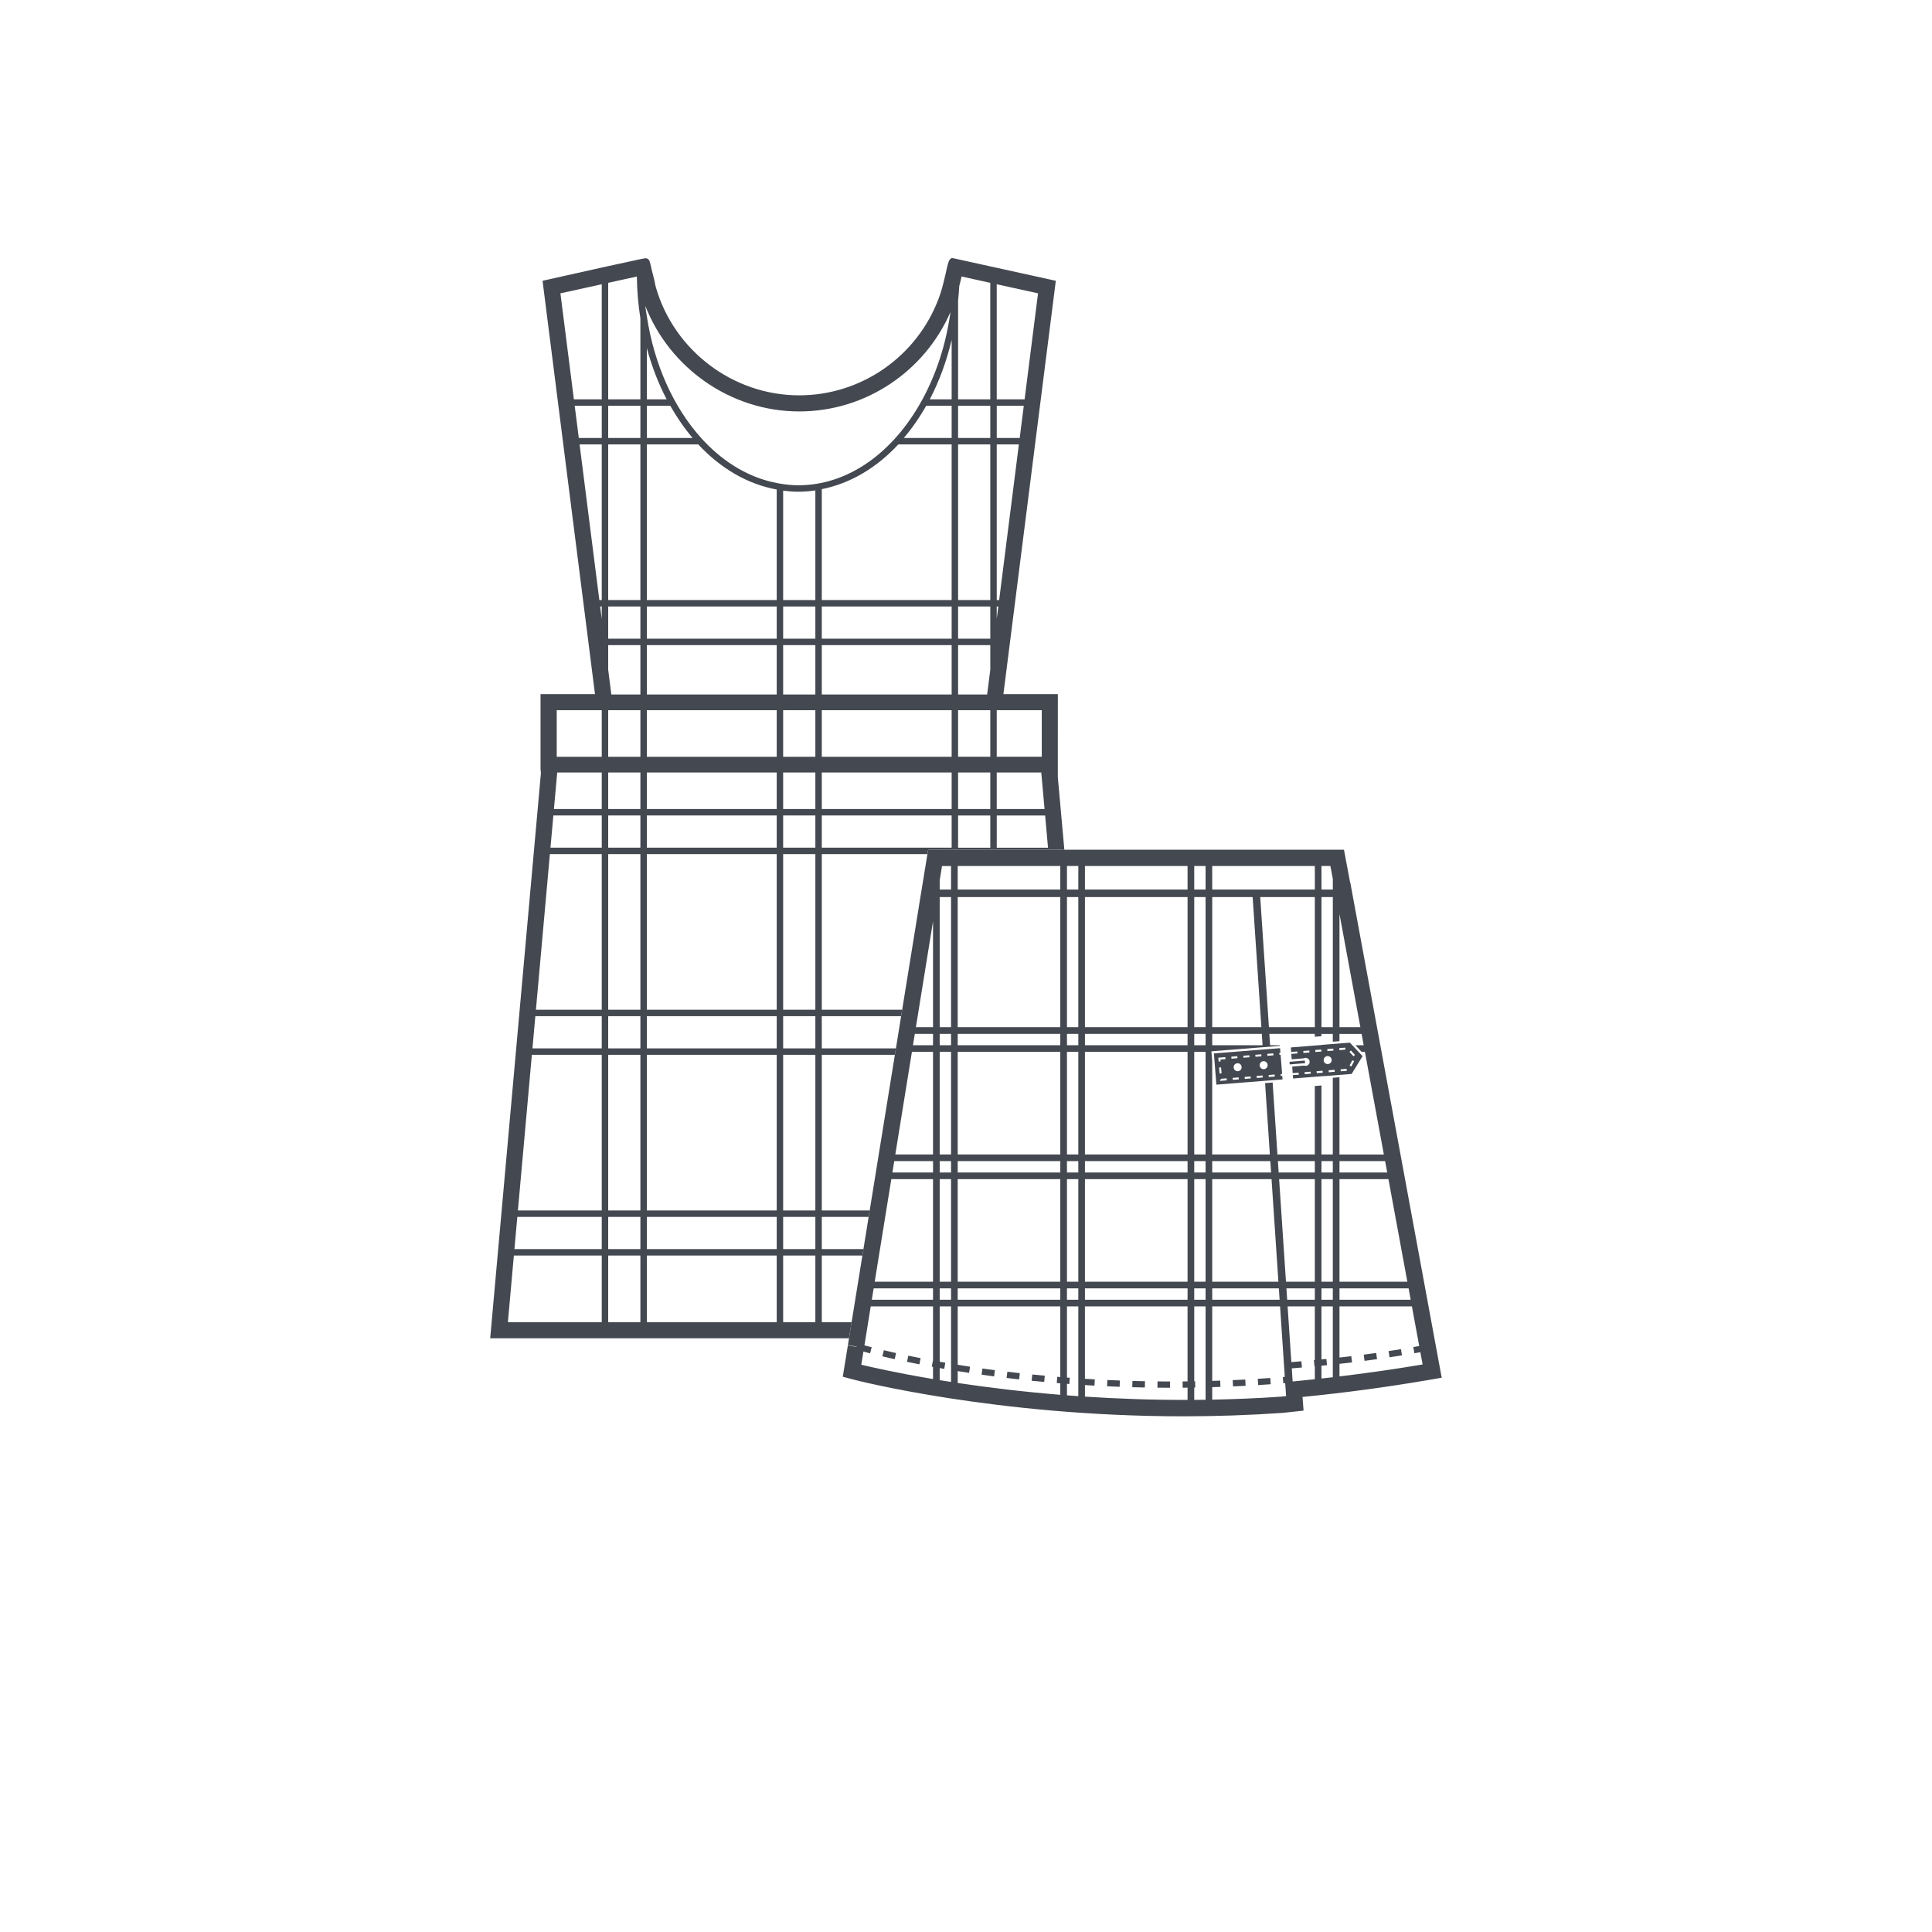 <?xml version="1.0" encoding="utf-8"?>
<!-- Generator: Adobe Illustrator 16.0.4, SVG Export Plug-In . SVG Version: 6.00 Build 0)  -->
<!DOCTYPE svg PUBLIC "-//W3C//DTD SVG 1.1//EN" "http://www.w3.org/Graphics/SVG/1.1/DTD/svg11.dtd">
<svg version="1.1" id="Layer_1" xmlns="http://www.w3.org/2000/svg" xmlns:xlink="http://www.w3.org/1999/xlink" x="0px" y="0px"
	 width="150px" height="150px" viewBox="0 0 150 150" enable-background="new 0 0 150 150" xml:space="preserve">
<g>
	<path fill="#444850" d="M105.79,82l-0.988-1.05l-2.141,0.169l0.004,0.01l-2.445,0.194l0.066,0.921l0.953-0.078
		c0.033-0.018,0.068-0.031,0.107-0.035c0.045-0.004,0.086,0.003,0.127,0.016l0,0v0.002c0.113,0.039,0.197,0.142,0.207,0.267
		c0.014,0.172-0.115,0.321-0.285,0.336c-0.047,0.003-0.088-0.006-0.129-0.021l-0.939,0.076l0.035,0.509l0.461-0.035l0.014,0.154
		l-0.463,0.037l0.02,0.262l2.445-0.193l0.002,0.007l2.096-0.166L105.79,82z M100.267,81.826l-0.012-0.155l0.467-0.036l0.012,0.154
		L100.267,81.826z M101.198,81.752l-0.01-0.154l0.465-0.037l0.01,0.155L101.198,81.752z M103.515,81.412l0.012,0.156l-0.465,0.036
		l-0.012-0.155L103.515,81.412z M101.302,83.396l-0.012-0.153l0.465-0.038l0.014,0.154L101.302,83.396z M102.118,81.522l0.465-0.036
		l0.014,0.154l-0.467,0.037L102.118,81.522z M102.233,83.322l-0.012-0.154l0.465-0.036l0.012,0.155L102.233,83.322z M102.769,82.329
		c-0.012-0.17,0.113-0.319,0.287-0.334c0.172-0.013,0.32,0.116,0.334,0.286c0.014,0.171-0.115,0.32-0.285,0.334
		C102.931,82.629,102.782,82.5,102.769,82.329z M103.165,83.25l-0.012-0.155l0.465-0.036l0.012,0.154L103.165,83.25z
		 M103.981,81.376l0.465-0.037l0.012,0.155l-0.465,0.037L103.981,81.376z M104.095,83.176l-0.012-0.154l0.467-0.038l0.012,0.155
		L104.095,83.176z M104.884,81.562l0.316,0.342l-0.115,0.105l-0.316-0.344L104.884,81.562z M104.78,82.729l0.217-0.413l0.139,0.072
		l-0.217,0.412L104.78,82.729z M77.243,106.381c-0.33-0.044-0.65-0.088-0.965-0.131l-0.068,0.48c0.316,0.046,0.639,0.09,0.971,0.133
		L77.243,106.381z M101.308,82.34l-1.189,0.098l0.016,0.204l1.188-0.097L101.308,82.34z M105.88,105.173l0.062,0.483
		c0.322-0.042,0.645-0.086,0.971-0.131l-0.066-0.482C106.522,105.088,106.2,105.131,105.88,105.173z M111.935,106.966l-0.18-0.969
		l-6.773-36.686l-0.146-0.795h-0.012l-0.33-1.749l-0.148-0.794H72.06l-0.133,0.818l-0.26,1.588l0,0l-0.133,0.819l-0.002,0.001
		l-0.184,1.131h0.002l-5.52,34.104l0.676,0.108l-0.004,0.026l-0.674-0.109l-0.254,1.559l-0.141,0.871l0.855,0.227
		c0.109,0.028,10.982,2.846,25.578,2.846c2.578,0,5.158-0.089,7.666-0.262c0.105-0.008,0.74-0.077,0.74-0.077l0.936-0.104
		l-0.07-0.935l-0.01-0.126c3.273-0.32,6.58-0.766,9.83-1.324L111.935,106.966z M109.526,100.911h-5.529v-0.882h5.365
		L109.526,100.911z M109.267,99.513h-5.27v-7.966h3.801L109.267,99.513z M107.702,91.03h-3.705v-0.881h3.543L107.702,91.03z
		 M103.997,70.957l1.623,8.795h-1.623V70.957z M102.599,67.238h0.693l0.188,0.998v0.827h-0.881V67.238z M102.599,69.647h0.881
		v10.104h-0.881V69.647z M94.116,67.238h7.967v1.825h-7.967V67.238z M102.083,69.647v10.104h-3.564l-0.676-10.104H102.083z
		 M94.116,69.647h3.139l0.678,10.104h-3.816V69.647z M94.116,80.269h3.85l0.059,0.882h-3.908V80.269z M72.44,105.63
		c-0.002-0.001-0.004-0.001-0.008-0.001l-0.09,0.479c0.031,0.006,0.066,0.012,0.098,0.017v0.943
		c-2.932-0.494-4.896-0.949-5.57-1.113l0.166-1.021c0.141,0.04,0.307,0.083,0.518,0.138l0.123-0.472
		c-0.236-0.062-0.416-0.109-0.562-0.149l0.488-3.023h4.838V105.63z M72.44,100.911h-4.754l0.145-0.882h4.609V100.911z M72.44,99.513
		h-4.527l1.289-7.966h3.238V99.513z M72.44,91.03h-3.154l0.143-0.881h3.012V91.03z M72.44,89.633h-2.928l1.289-7.967h1.639V89.633z
		 M72.44,81.15h-1.557l0.143-0.882h1.414V81.15z M72.44,79.752h-1.33l1.33-8.221V79.752z M73.839,107.294
		c-0.303-0.047-0.596-0.094-0.881-0.14v-0.938c0.117,0.021,0.23,0.042,0.352,0.062l0.082-0.479c-0.15-0.026-0.289-0.052-0.434-0.077
		v-4.295h0.881V107.294z M73.839,100.911h-0.881v-0.882h0.881V100.911z M73.839,99.513h-0.881v-7.966h0.881V99.513z M73.839,91.03
		h-0.881v-0.881h0.881V91.03z M73.839,89.633h-0.881v-7.967h0.881V89.633z M73.839,81.15h-0.881v-0.882h0.881V81.15z M73.839,79.752
		h-0.881V69.647h0.881V79.752z M73.839,69.063h-0.881v-0.717l0.18-1.108h0.701V69.063z M82.321,106.912
		c-0.078-0.007-0.158-0.012-0.234-0.019l-0.041,0.485c0.092,0.007,0.184,0.014,0.275,0.021v0.894
		c-3.014-0.246-5.699-0.58-7.965-0.92v-0.921c0.289,0.047,0.582,0.093,0.885,0.138l0.072-0.48c-0.326-0.05-0.646-0.1-0.957-0.15
		v-4.531h7.965V106.912z M82.321,100.911h-7.965v-0.882h7.965V100.911z M82.321,99.513h-7.965v-7.966h7.965V99.513z M82.321,91.03
		h-7.965v-0.881h7.965V91.03z M82.321,89.633h-7.965v-7.967h7.965V89.633z M82.321,81.15h-7.965v-0.882h7.965V81.15z M82.321,79.752
		h-7.965V69.647h7.965V79.752z M82.321,69.063h-7.965v-1.825h7.965V69.063z M83.72,108.398c-0.299-0.02-0.59-0.043-0.881-0.065
		v-0.894c0.062,0.004,0.121,0.01,0.184,0.015l0.035-0.485c-0.074-0.005-0.146-0.012-0.219-0.017v-5.524h0.881V108.398z
		 M83.72,100.911h-0.881v-0.882h0.881V100.911z M83.72,99.513h-0.881v-7.966h0.881V99.513z M83.72,91.03h-0.881v-0.881h0.881V91.03z
		 M83.72,89.633h-0.881v-7.967h0.881V89.633z M83.72,81.15h-0.881v-0.882h0.881V81.15z M83.72,79.752h-0.881V69.647h0.881V79.752z
		 M83.72,69.063h-0.881v-1.825h0.881V69.063z M92.202,107.25c-0.129,0.002-0.258,0.004-0.385,0.005l0.004,0.487
		c0.125-0.002,0.254-0.004,0.381-0.006v0.952c-2.812,0.007-5.482-0.092-7.967-0.255v-0.898c0.246,0.016,0.49,0.031,0.738,0.045
		l0.027-0.486c-0.258-0.016-0.512-0.029-0.766-0.045v-5.621h7.967V107.25z M92.202,100.911h-7.967v-0.882h7.967V100.911z
		 M92.202,99.513h-7.967v-7.966h7.967V99.513z M92.202,91.03h-7.967v-0.881h7.967V91.03z M92.202,89.633h-7.967v-7.967h7.967V89.633
		z M92.202,81.15h-7.967v-0.882h7.967V81.15z M92.202,79.752h-7.967V69.647h7.967V79.752z M92.202,69.063h-7.967v-1.825h7.967
		V69.063z M93.601,108.678c-0.297,0.004-0.59,0.006-0.881,0.008v-0.955c0.025,0,0.051-0.001,0.078-0.002l-0.008-0.486l-0.07,0.001
		v-5.815h0.881V108.678z M93.601,100.911H92.72v-0.882h0.881V100.911z M93.601,99.513H92.72v-7.966h0.881V99.513z M93.601,91.03
		H92.72v-0.881h0.881V91.03z M93.601,89.633H92.72v-7.967h0.881V89.633z M93.601,81.15H92.72v-0.882h0.881V81.15z M93.601,79.752
		H92.72V69.647h0.881V79.752z M93.601,69.063H92.72v-1.825h0.881V69.063z M99.446,108.437c-1.816,0.126-3.594,0.197-5.33,0.231
		v-0.971c0.213-0.006,0.424-0.011,0.637-0.019l-0.016-0.487c-0.209,0.008-0.414,0.014-0.621,0.02v-5.783h5.268l0.367,5.473
		l-0.154,0.014l0.039,0.485l0.145-0.013l0.037,0.499l0.033,0.508C99.687,108.412,99.501,108.432,99.446,108.437z M98.722,91.547
		l0.533,7.966h-5.139v-7.966H98.722z M94.116,91.03v-0.881h4.512l0.059,0.881H94.116z M99.29,100.029l0.059,0.882h-5.232v-0.882
		H99.29z M102.083,105.593c-0.025,0.003-0.049,0.005-0.072,0.007l0.045,0.486c0.01-0.002,0.018-0.002,0.027-0.003v0.999
		c-0.521,0.055-1.041,0.111-1.559,0.16c-0.029,0.004-0.094,0.012-0.164,0.02l-0.066-1.023l0.787-0.066l-0.041-0.484l-0.779,0.066
		l-0.291-4.326h2.113V105.593z M102.083,100.911h-2.146l-0.059-0.882h2.205V100.911z M102.083,99.513h-2.24l-0.533-7.966h2.773
		V99.513z M102.083,91.03h-2.809l-0.059-0.881h2.867V91.03z M103.479,106.928c-0.293,0.035-0.588,0.068-0.881,0.1v-0.994
		c0.145-0.014,0.289-0.027,0.432-0.043l-0.051-0.484c-0.125,0.013-0.254,0.025-0.381,0.037v-4.115h0.881V106.928z M103.479,100.911
		h-0.881v-0.882h0.881V100.911z M103.479,99.513h-0.881v-7.966h0.881V99.513z M103.479,91.03h-0.881v-0.881h0.881V91.03z
		 M103.479,89.633h-0.881v-5.356l-0.516,0.04v5.316h-2.902l-0.373-5.588l-0.586,0.047l0.371,5.541h-4.477v-7.229l-0.062-0.78
		l5.318-0.422l-0.004-0.051h-0.756l-0.059-0.882h3.529v0.222l0.338-0.026l0.178-0.015v0.009v-0.189h0.881v0.606l0.518-0.041v-0.565
		h1.719l0.162,0.882h-0.643l0.486,0.516h0.252l1.471,7.967h-3.447v-5.999l-0.518,0.041V89.633z M103.997,106.865v-1.022l0.004,0.044
		c0.324-0.035,0.648-0.072,0.973-0.11l-0.061-0.483c-0.305,0.037-0.609,0.072-0.916,0.105v-3.971h5.623l0.568,3.077l-0.459,0.081
		l0.084,0.479l0.463-0.081l0.176,0.951C108.315,106.299,106.155,106.605,103.997,106.865z M99.44,83.543l-0.012-0.153l0.115-0.009
		l-0.117-1.487l-0.09,0.007l-0.014-0.156l0.09-0.007l-0.027-0.358l-5.139,0.408l0.193,2.424l5.137-0.406l-0.021-0.27L99.44,83.543z
		 M98.858,81.782l0.012,0.153l-0.465,0.039l-0.012-0.155L98.858,81.782z M94.589,82.119l0.545-0.041l0.012,0.154l-0.389,0.03
		l0.012,0.144l-0.154,0.014L94.589,82.119z M94.649,82.884l0.156-0.012l0.037,0.464l-0.154,0.012L94.649,82.884z M94.733,83.919
		l-0.008-0.104l0.076-0.008l-0.004-0.051l0.438-0.033l0.014,0.154L94.733,83.919z M95.599,82.041l0.465-0.037l0.014,0.154
		l-0.467,0.037L95.599,82.041z M95.714,83.84l-0.012-0.154l0.467-0.037l0.01,0.154L95.714,83.84z M96.114,83.17
		c-0.17,0.012-0.322-0.113-0.334-0.286c-0.016-0.171,0.113-0.321,0.285-0.334c0.172-0.015,0.322,0.114,0.334,0.284
		C96.415,83.006,96.286,83.156,96.114,83.17z M96.53,81.967l0.465-0.037l0.014,0.154l-0.467,0.038L96.53,81.967z M96.646,83.766
		l-0.012-0.154l0.465-0.037l0.014,0.154L96.646,83.766z M97.462,81.895l0.465-0.039l0.012,0.156l-0.465,0.035L97.462,81.895z
		 M97.577,83.693l-0.014-0.156l0.467-0.036l0.012,0.153L97.577,83.693z M98.132,83.01c-0.168,0.013-0.32-0.115-0.332-0.285
		c-0.014-0.172,0.113-0.322,0.285-0.334c0.17-0.014,0.32,0.112,0.334,0.285C98.433,82.846,98.306,82.995,98.132,83.01z
		 M98.509,83.619l-0.014-0.156l0.467-0.036l0.012,0.155L98.509,83.619z M95.708,107.154l0.023,0.486
		c0.322-0.014,0.648-0.029,0.977-0.047l-0.027-0.487C96.354,107.125,96.032,107.139,95.708,107.154z M107.808,104.9l0.074,0.48
		c0.316-0.048,0.639-0.098,0.965-0.15l-0.076-0.481C108.444,104.802,108.124,104.852,107.808,104.9z M86.948,107.184
		c-0.328-0.013-0.652-0.025-0.975-0.041l-0.021,0.487c0.322,0.015,0.648,0.028,0.977,0.04L86.948,107.184z M88.896,107.238
		c-0.328-0.006-0.652-0.014-0.973-0.023l-0.016,0.486c0.322,0.01,0.648,0.018,0.979,0.024L88.896,107.238z M97.653,107.051
		l0.029,0.487c0.326-0.022,0.648-0.044,0.975-0.067l-0.033-0.484C98.3,107.01,97.976,107.031,97.653,107.051z M81.116,106.809
		c-0.328-0.031-0.652-0.062-0.969-0.094l-0.051,0.484c0.32,0.033,0.645,0.064,0.975,0.094L81.116,106.809z M90.845,107.258
		l-0.977-0.006l-0.004,0.486l0.977,0.007L90.845,107.258z M71.476,105.447c-0.336-0.064-0.654-0.129-0.955-0.192l-0.1,0.478
		c0.303,0.062,0.623,0.127,0.963,0.192L71.476,105.447z M79.179,106.613c-0.33-0.037-0.65-0.074-0.967-0.113l-0.061,0.484
		c0.318,0.037,0.643,0.075,0.973,0.111L79.179,106.613z M69.569,105.051c-0.346-0.076-0.664-0.15-0.947-0.219l-0.115,0.475
		c0.289,0.068,0.607,0.143,0.957,0.219L69.569,105.051z"/>
	<path fill="#444850" d="M66.12,102.654h-2.316V97.48h3.152l0.082-0.5h-3.234v-2.5h3.639l0.08-0.5h-3.719V81.896h5.674l0.082-0.5
		h-5.756v-2.5h6.16l0.08-0.5h-6.24V66.313h8.199l0.057-0.34h10.576l-0.014-0.159l-0.27-3l-0.223-2.479l0.002-6.443h-4.227
		l0.863-6.804l0.064-0.5l1.531-12.083l0.381-3l0.031-0.24l1.199-9.465c0,0-2.416-0.531-4.59-1.009c-0.17-0.037-0.334-0.073-0.5-0.11
		c-1.062-0.233-2-0.439-2.5-0.551c-0.09-0.02-0.164-0.036-0.227-0.05c-0.068-0.015-0.121-0.026-0.143-0.032
		c-0.371-0.085-0.42,0.473-0.623,1.328c-0.205,0.855-0.291,1.207-0.504,1.777c-1.658,4.462-5.953,7.54-10.836,7.54
		c-5.17,0-9.719-3.509-11.123-8.37c-0.105-0.365-0.039-0.3-0.262-1.116c-0.225-0.816-0.166-1.227-0.654-1.143
		c-0.041,0.007-0.107,0.021-0.182,0.035c-0.029,0.005-0.059,0.011-0.092,0.019c-0.008,0.001-0.014,0.002-0.021,0.004
		c-0.496,0.102-1.436,0.306-2.5,0.541c-0.012,0.002-0.025,0.005-0.037,0.008c-2.273,0.502-5.055,1.129-5.055,1.129l1.58,12.457
		l0.031,0.248l1.533,12.083l0.064,0.5l0.863,6.804h-4.227v5.818l0.029,0.309l-0.25,2.796l-0.27,3l-0.02,0.221l-1.109,12.361
		l-0.314,3.5l-1.113,12.402l-0.016,0.182l-0.27,3l-0.576,6.424h27.852L66.12,102.654z M77.386,22.069l3.207,0.706l-1.043,8.229
		h-2.164V22.069z M77.386,31.504h2.1l-0.316,2.5h-1.783V31.504z M77.386,34.504h1.719l-1.531,12.083h-0.188V34.504z M77.386,47.087
		h0.123l-0.123,0.97V47.087z M77.386,55.141h3.496v3.613h-3.496V55.141z M77.386,59.975h3.457l0.256,2.839h-3.713V59.975z
		 M77.386,63.314h3.758l0.223,2.5h-3.98V63.314z M74.386,23.341c0.035-0.378,0.074-0.756,0.092-1.142
		c0.037-0.15,0.082-0.295,0.113-0.447l0.064-0.285l2.23,0.492v9.045h-2.5V23.341z M74.386,31.504h2.5v2.5h-2.5V31.504z
		 M74.386,34.504h2.5v12.083h-2.5V34.504z M74.386,47.087h2.5v2.5h-2.5V47.087z M74.386,50.087h2.5v1.911l-0.244,1.922h-2.256
		V50.087z M74.386,55.141h2.5v3.613h-2.5V55.141z M74.386,59.975h2.5v2.839h-2.5V59.975z M74.386,63.314h2.5v2.5h-2.5V63.314z
		 M46.72,102.654h-7.287l0.463-5.174h6.824V102.654z M46.72,96.98H39.94l0.225-2.5h6.555V96.98z M46.72,93.98h-6.51l1.084-12.084
		h5.426V93.98z M46.72,81.396h-5.381l0.225-2.5h5.156V81.396z M46.72,78.396h-5.111l1.084-12.083h4.027V78.396z M46.72,65.814
		h-3.982l0.225-2.5h3.758V65.814z M46.72,62.814h-3.713l0.256-2.839h3.457V62.814z M46.72,58.754h-3.496v-3.613h3.496V58.754z
		 M46.72,48.059l-0.123-0.972h0.123V48.059z M46.72,46.587h-0.188l-1.533-12.083h1.721V46.587z M46.72,34.004h-1.783l-0.318-2.5
		h2.102V34.004z M46.72,31.004h-2.164l-1.045-8.229l3.209-0.706V31.004z M49.72,102.654h-2.5V97.48h2.5V102.654z M49.72,96.98h-2.5
		v-2.5h2.5V96.98z M49.72,93.98h-2.5V81.896h2.5V93.98z M49.72,81.396h-2.5v-2.5h2.5V81.396z M49.72,78.396h-2.5V66.313h2.5V78.396z
		 M49.72,65.814h-2.5v-2.5h2.5V65.814z M49.72,62.814h-2.5v-2.839h2.5V62.814z M49.72,58.754h-2.5v-3.613h2.5V58.754z M49.72,53.92
		h-2.256L47.22,52v-1.912h2.5V53.92z M49.72,49.587h-2.5v-2.5h2.5V49.587z M49.72,46.587h-2.5V34.504h2.5V46.587z M49.72,34.004
		h-2.5v-2.5h2.5V34.004z M49.72,31.004h-2.5v-9.045l2.225-0.49c0.014,1.114,0.109,2.201,0.275,3.254V31.004z M73.886,65.814H63.804
		v-2.5h10.082V65.814z M73.886,62.814H63.804v-2.839h10.082V62.814z M73.886,58.754H63.804v-3.613h10.082V58.754z M73.886,53.92
		H63.804v-3.833h10.082V53.92z M73.886,49.587H63.804v-2.5h10.082V49.587z M73.886,46.587H63.804v-8.61
		c2.223-0.443,4.26-1.662,5.941-3.473h4.141V46.587z M73.886,34.004h-3.713c0.639-0.753,1.221-1.588,1.736-2.5h1.977V34.004z
		 M73.886,31.004h-1.697c0.73-1.397,1.303-2.953,1.697-4.618V31.004z M60.304,102.654H50.22V97.48h10.084V102.654z M60.304,96.98
		H50.22v-2.5h10.084V96.98z M60.304,93.98H50.22V81.896h10.084V93.98z M60.304,81.396H50.22v-2.5h10.084V81.396z M60.304,78.396
		H50.22V66.313h10.084V78.396z M60.304,65.814H50.22v-2.5h10.084V65.814z M60.304,62.814H50.22v-2.839h10.084V62.814z
		 M60.304,58.754H50.22v-3.613h10.084V58.754z M60.304,53.92H50.22v-3.833h10.084V53.92z M60.304,49.587H50.22v-2.5h10.084V49.587z
		 M60.304,46.587H50.22V34.504h3.992c1.723,1.848,3.811,3.087,6.092,3.502V46.587z M52.04,31.504c0.516,0.91,1.096,1.748,1.734,2.5
		H50.22v-2.5H52.04z M50.22,31.004v-3.979c0.385,1.424,0.902,2.762,1.539,3.979H50.22z M60.304,37.5
		c-2.102-0.403-4.025-1.547-5.631-3.239c-0.078-0.086-0.158-0.17-0.236-0.256c-2.119-2.35-3.641-5.659-4.217-9.445
		c-0.043-0.272-0.09-0.541-0.121-0.817c1.881,4.821,6.615,8.201,11.955,8.201c5.172,0,9.742-3.124,11.74-7.72
		c-0.342,2.506-1.104,4.809-2.174,6.781c-0.092,0.17-0.186,0.336-0.283,0.5c-2.201,3.755-5.57,6.172-9.357,6.172
		c-0.479,0-0.945-0.051-1.408-0.126C60.481,37.533,60.392,37.516,60.304,37.5z M63.304,102.654h-2.5V97.48h2.5V102.654z
		 M63.304,96.98h-2.5v-2.5h2.5V96.98z M63.304,93.98h-2.5V81.896h2.5V93.98z M63.304,81.396h-2.5v-2.5h2.5V81.396z M63.304,78.396
		h-2.5V66.313h2.5V78.396z M63.304,65.814h-2.5v-2.5h2.5V65.814z M63.304,62.814h-2.5v-2.839h2.5V62.814z M63.304,58.754h-2.5
		v-3.613h2.5V58.754z M63.304,53.92h-2.5v-3.833h2.5V53.92z M63.304,49.587h-2.5v-2.5h2.5V49.587z M63.304,46.587h-2.5v-8.491
		c0.387,0.049,0.779,0.08,1.176,0.08c0.447,0,0.889-0.037,1.324-0.1V46.587z"/>
</g>
</svg>
